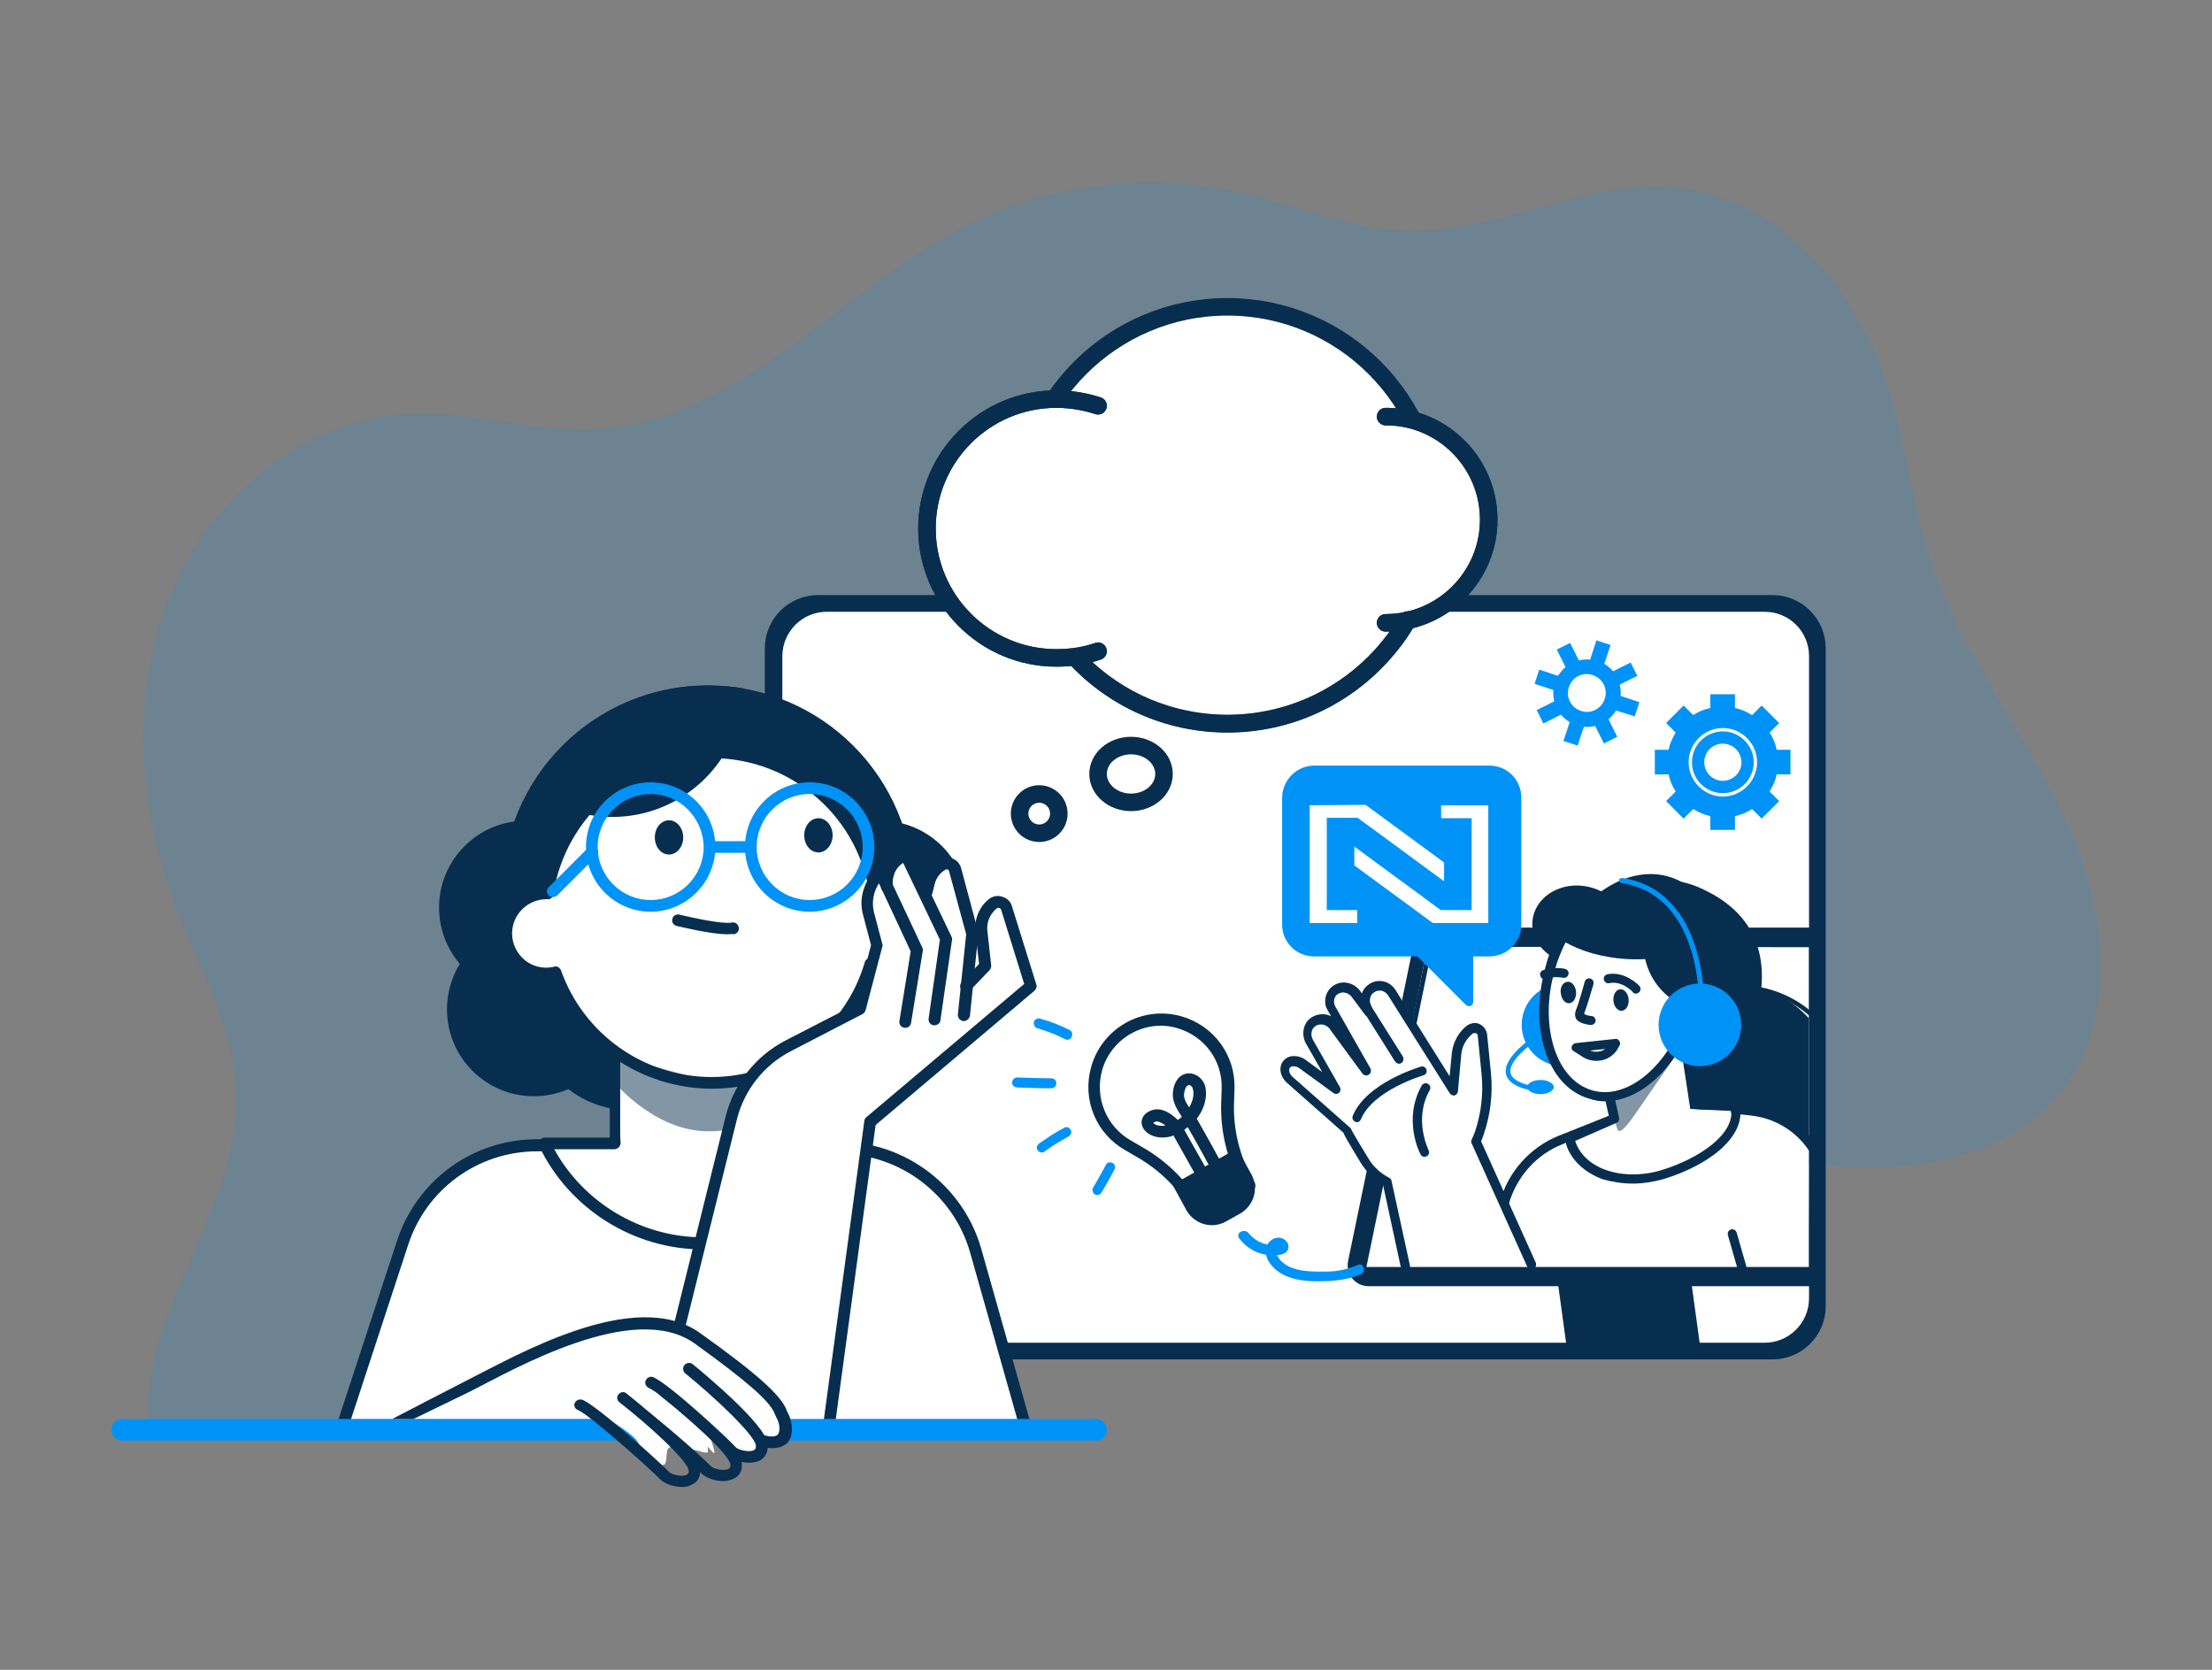 <?xml version="1.0" encoding="utf-8"?>
<!-- Generator: Adobe Illustrator 27.2.0, SVG Export Plug-In . SVG Version: 6.00 Build 0)  -->
<svg version="1.1" id="Calque_2_00000047031293513709129950000008861614178390269621_"
	 xmlns="http://www.w3.org/2000/svg" xmlns:xlink="http://www.w3.org/1999/xlink" x="0px" y="0px" viewBox="0 0 530 400"
	 style="enable-background:new 0 0 530 400;" xml:space="preserve">
<rect x="0" y="0" width="530" height="400" fill="#808080" stroke="none"/>
<style type="text/css">
	.st0{opacity:0.15;fill:#0093F7;enable-background:new    ;}
	.st1{fill:#FFFFFF;}
	.st2{fill:#082E4F;stroke:#082E4F;stroke-width:2.102;stroke-miterlimit:10;}
	.st3{fill:#082E4F;}
	.st4{fill:#080717;}
	.st5{fill:#0093F7;}
	.st6{fill:#082E4F;stroke:#082E4F;stroke-width:1.051;stroke-miterlimit:10;}
	.st7{opacity:0.5;fill:#082E4F;enable-background:new    ;}
	.st8{fill:#FFFFFF;stroke:#082E4F;stroke-width:4.203;stroke-linecap:round;stroke-miterlimit:10;}
	.st9{fill:none;stroke:#082E4F;stroke-width:4.203;stroke-linecap:round;stroke-miterlimit:10;}
	.st10{fill:none;}
	.st11{fill:#082E4F;stroke:#082E4F;stroke-width:1.576;stroke-miterlimit:10;}
</style>
<g id="Calque_1-2">
	<g id="home-serenite-neyrat">
		<path class="st0" d="M35.5,341.2c-1.9-27.3,21.7-51.2,21.1-78.6c-0.3-15.7-8.6-29.9-14.2-44.6c-9.2-23.9-11.4-51.3-1.8-75.1
			s32.4-42.8,58-43.8c14.9-0.6,29.7,4.6,44.6,3.7c34.1-2,58-33.6,88.6-48.9c19.9-9.9,43.2-12.7,64.9-7.9c13.2,3,26,8.7,39.5,9.3
			c22.5,0.9,44.1-12.9,66.5-10.2c23.5,2.8,41.5,23.5,49,45.9c4.9,14.7,6.4,30.3,11.4,44.9c7.5,21.7,22.3,40.1,31.9,60.9
			c9.6,20.9,12.9,47.5-1.7,65.2c-13.2,16-36.5,19.2-57.1,17.2c-67.3,6.3-135,18.9-201.5,31c-13.6,2.5-27.6,5.1-39.4,12.3
			c-10.1,6.2-18.5,15.7-29.9,18.6c-4.8,1.2-9.8,1.2-14.8,1.1C112.5,341.8,73.5,341.7,35.5,341.2L35.5,341.2z"/>
		<path class="st1" d="M197.7,144.6h226.2c6.2,0,11.3,5.1,11.3,11.3v156.5c0,6.2-5.1,11.3-11.3,11.3H197.7
			c-6.2,0-11.3-5.1-11.3-11.3V155.9C186.4,149.6,191.5,144.6,197.7,144.6z"/>
		<path class="st2" d="M185,324.7c-0.4,0-0.7-0.4-0.7-0.8V155.3c0-6.5,5.3-11.7,11.7-11.7l228.7,0c6.5,0,11.7,5.3,11.7,11.7v157.6
			c0,6.5-5.3,11.7-11.7,11.7H185z M422.8,145.5H198.1c-6.5,0-11.7,5.3-11.7,11.7V311c0,6.5,5.3,11.7,11.7,11.7h224.7
			c6.5,0,11.7-5.3,11.7-11.7V157.2C434.5,150.7,429.3,145.5,422.8,145.5L422.8,145.5z"/>
		<g>
			<path class="st1" d="M83.5,339.9l12.9-41.8c4.5-14.2,17.7-23.8,32.6-23.7l72.4,0.6c15,0.1,28.2,10.1,32.4,24.6l10.4,40.4H83.5z"
				/>
			<path class="st3" d="M245.6,342.6c-0.6,0-1.2-0.4-1.4-1l-11.8-41.7c-4-13.8-16.7-23.4-31-23.5l-72.4-0.6c-0.1,0-0.2,0-0.3,0
				c-14.2,0-26.7,9.1-31,22.7l-14.2,43.3c-0.2,0.7-1,1.2-1.8,0.9c-0.7-0.2-1.2-1-0.9-1.8L95,297.6c4.7-14.8,18.2-24.7,33.7-24.7
				c0.1,0,0.2,0,0.3,0l72.4,0.6c15.6,0.1,29.4,10.6,33.7,25.6l11.8,41.7c0.2,0.7-0.2,1.5-1,1.7C245.9,342.6,245.8,342.6,245.6,342.6
				L245.6,342.6z"/>
		</g>
		<g>
			<circle class="st3" cx="127.9" cy="241.8" r="20.8"/>
			<circle class="st3" cx="169.6" cy="213.5" r="49.3"/>
			<circle class="st3" cx="151.2" cy="241.3" r="24.7"/>
			<circle class="st4" cx="192.5" cy="241.3" r="24.7"/>
			<circle class="st3" cx="126" cy="217.4" r="20.8"/>
			<circle class="st4" cx="209.1" cy="241.8" r="20.8"/>
			<circle class="st3" cx="211" cy="217.4" r="20.8"/>
			<g>
				<path class="st1" d="M192.3,273.9c0.1-0.8,0.2-1.7,0.2-2.5v-64.1h-45v64.1c0,0.9,0.1,1.7,0.2,2.5h-17.1
					c6.8,14.2,21.3,23.9,38,23.9s31.2-9.8,38-23.9H192.3L192.3,273.9z"/>
				<path class="st3" d="M168.5,299.3c-16.7,0-32.1-9.7-39.3-24.7c-0.2-0.4-0.2-0.9,0.1-1.4c0.3-0.4,0.7-0.7,1.2-0.7h15.6
					c0-0.4,0-0.8,0-1.1v-64.1c0-0.8,0.6-1.4,1.4-1.4h45c0.8,0,1.4,0.6,1.4,1.4v64.1c0,0.4,0,0.7,0,1.1h12.7c0.5,0,0.9,0.2,1.2,0.7
					c0.3,0.4,0.3,0.9,0.1,1.4C200.6,289.6,185.2,299.3,168.5,299.3z M132.8,275.3c7.1,12.9,20.9,21.1,35.7,21.1s28.6-8.2,35.7-21.1
					h-12c-0.4,0-0.8-0.2-1.1-0.5c-0.3-0.3-0.4-0.7-0.4-1.1c0.1-0.9,0.1-1.6,0.1-2.4v-62.7h-42.2v62.7c0,0.7,0,1.5,0.1,2.4
					c0,0.4-0.1,0.8-0.4,1.1c-0.3,0.3-0.6,0.5-1.1,0.5L132.8,275.3L132.8,275.3z"/>
			</g>
			<g>
				<path class="st1" d="M214.7,213.9c-1.7,0-3.3,0.5-4.7,1.3c-2.3-19.7-19-35.1-39.4-35.1c-19.9,0-36.4,14.7-39.2,33.8
					c-0.1,0-0.2,0-0.3,0c-5.3,0-9.6,4.3-9.6,9.6c0,5.3,4.3,9.6,9.6,9.6c0.7,0,1.5-0.1,2.1-0.2c5.4,15.5,20.1,26.6,37.4,26.6
					c18,0,33.2-12,38.1-28.5c1.7,1.4,3.8,2.2,6.1,2.2c5.3,0,9.6-4.3,9.6-9.6C224.3,218.2,220,213.9,214.7,213.9L214.7,213.9z"/>
				<path class="st3" d="M170.6,260.8c-17,0-32.3-10.6-38.4-26.4c-6.6,0.8-12.2-4.5-12.2-10.9c0-5.8,4.5-10.5,10.2-11
					c3.4-19.4,20.6-33.9,40.4-33.9c20.2,0,37.3,14.7,40.5,34.4c1.2-0.4,2.4-0.6,3.6-0.6c6.1,0,11,4.9,11,11c0,6.1-4.9,11-11,11
					c-1.9,0-3.7-0.5-5.3-1.4C203.8,249.5,188.1,260.8,170.6,260.8z M133.1,231.5c0.6,0,1.1,0.4,1.3,0.9
					c5.4,15.3,19.9,25.6,36.1,25.6c16.9,0,32-11.3,36.7-27.5c0.1-0.5,0.5-0.8,0.9-0.9c0.5-0.1,0.9,0,1.3,0.3
					c1.5,1.2,3.3,1.9,5.2,1.9c4.5,0,8.2-3.7,8.2-8.2s-3.7-8.2-8.2-8.2c-1.4,0-2.8,0.4-4,1.1c-0.4,0.2-0.9,0.2-1.3,0
					c-0.4-0.2-0.7-0.6-0.8-1.1c-2.2-19.3-18.6-33.8-38-33.8c-18.8,0-35.1,14-37.9,32.6c-0.1,0.7-0.7,1.3-1.4,1.2c0,0-0.2,0-0.2,0
					c-4.6,0-8.3,3.7-8.3,8.2c0,5.1,4.7,9.2,10,8C132.9,231.5,133,231.5,133.1,231.5z"/>
			</g>
			<path class="st3" d="M169.6,164.2c-18.2,0-34.1,9.9-42.6,24.6c5.4,4.3,12.2,6.9,19.7,6.9c17.1,0,31.1-13.7,31.5-30.8
				C175.3,164.4,172.4,164.2,169.6,164.2L169.6,164.2z"/>
			<path class="st3" d="M174.3,223.8c-4,0-11.3-1.8-12.2-2c-0.8-0.2-1.2-1-1-1.7c0.2-0.8,1-1.2,1.7-1c3.7,0.9,10.5,2.3,12.5,1.9
				c0.8-0.2,1.5,0.3,1.7,1.1c0.2,0.8-0.3,1.5-1.1,1.7C175.4,223.7,174.9,223.8,174.3,223.8L174.3,223.8z"/>
			<path class="st5" d="M155.9,218.4c-8.5,0-15.5-6.9-15.5-15.5c0-8.5,6.9-15.5,15.5-15.5c8.5,0,15.5,6.9,15.5,15.5
				C171.4,211.4,164.4,218.4,155.9,218.4z M155.9,190.2c-7,0-12.7,5.7-12.7,12.7c0,7,5.7,12.7,12.7,12.7c7,0,12.7-5.7,12.7-12.7
				C168.5,195.9,162.9,190.2,155.9,190.2z"/>
			<path class="st5" d="M194,218.4c-8.5,0-15.5-6.9-15.5-15.5c0-8.5,6.9-15.5,15.5-15.5c8.5,0,15.5,6.9,15.5,15.5
				C209.5,211.4,202.5,218.4,194,218.4z M194,190.2c-7,0-12.7,5.7-12.7,12.7c0,7,5.7,12.7,12.7,12.7c7,0,12.7-5.7,12.7-12.7
				C206.7,195.9,201,190.2,194,190.2z"/>
			<path class="st5" d="M132.5,214.9c-0.4,0-0.7-0.1-1-0.4c-0.6-0.6-0.6-1.4,0-2l9.4-9.4c0.6-0.6,1.4-0.6,2,0c0.6,0.6,0.6,1.4,0,2
				l-9.4,9.4C133.2,214.8,132.8,214.9,132.5,214.9L132.5,214.9z"/>
			<path class="st5" d="M179.3,204.3h-8.7c-0.8,0-1.4-0.6-1.4-1.4s0.6-1.4,1.4-1.4h8.7c0.8,0,1.4,0.6,1.4,1.4
				S180.1,204.3,179.3,204.3z"/>
			<path class="st3" d="M163.7,200.6c0,2.2-1.5,4.1-3.4,4.1s-3.4-1.8-3.4-4.1s1.5-4.1,3.4-4.1S163.7,198.4,163.7,200.6z"/>
			<path class="st3" d="M199.5,200.1c0,2.2-1.5,4.1-3.4,4.1s-3.4-1.8-3.4-4.1s1.5-4.1,3.4-4.1S199.5,197.9,199.5,200.1z"/>
		</g>
		<g>
			<path class="st1" d="M248,235.9l-5.8-18.6c-0.3-1-1.1-1.8-2.2-2.1c-1-0.3-2.1-0.1-2.9,0.6c-2.2,1.9-3.3,4.7-3,7.6l0.9,7.7
				l-2.1,2.2l1-9.5c0-0.1,0-0.2,0-0.4l-4.1-15.3c-0.2-0.9-0.9-1.6-1.7-2c-0.9-0.4-1.8-0.3-2.6,0.1c-1.9,1-3.3,2.8-3.8,4.8l-0.1,0.5
				l-3.4-7.1c-0.2-0.4-0.7-0.7-1.2-0.6c-1.6,0.4-4.3,2-5.1,5.6c-0.3-0.1-0.5-0.2-0.9-0.3c-0.9-0.1-1.6,0.3-2.1,1
				c-1.9,2.6-2.5,5.9-1.6,9l1.9,7.3l-3.8,14.5l-16.8,8.7c-7.1,3.6-12.2,10.1-14.2,17.8l-18.6,75c-0.1,0.3,0-0.2,0.2,0
				c0.2,0.2,0.5,0,0.8,0c0,0,0,0,0,0h41.9c0.5,0,0.9,0.5,1,0l9.9-73.1l38.2-32.3C248,236.7,248.1,236.3,248,235.9L248,235.9z"/>
			<g>
				<path class="st3" d="M198.5,343.8c-0.1,0-0.1,0-0.2,0c-0.8-0.1-1.3-0.8-1.2-1.6l10-73.7c0-0.3,0.2-0.7,0.5-0.9l37.8-31.9
					l-5.5-17.7c-0.1-0.4-0.4-0.5-0.5-0.5c-0.1,0-0.4-0.1-0.7,0.2c-1.6,1.4-2.4,3.4-2.1,5.5l0.9,8.1c0,0.4-0.1,0.8-0.4,1.1l-4.6,4.8
					c-0.5,0.6-1.4,0.6-2,0c-0.6-0.5-0.6-1.4,0-2l4.1-4.3l-0.9-7.5c-0.3-3,0.8-6,3.1-7.9c0.9-0.8,2.2-1.1,3.3-0.7
					c1.2,0.3,2.1,1.2,2.4,2.4l5.8,18.6c0.2,0.5,0,1.1-0.4,1.5l-38.1,32.2l-9.9,73.1C199.8,343.3,199.2,343.8,198.5,343.8
					L198.5,343.8z"/>
				<path class="st3" d="M230.9,244.6c0,0-0.1,0-0.1,0c-0.8-0.1-1.3-0.8-1.3-1.5l2-19.3l-4.1-15.1c-0.1-0.2-0.2-0.4-0.3-0.4
					s-0.3-0.1-0.5,0c-1.3,0.7-2.2,1.9-2.6,3.3l-0.6,2.4c-0.2,0.8-1,1.2-1.7,1c-0.8-0.2-1.2-1-1-1.7l0.6-2.4c0.6-2.2,2-4,4-5.1
					c0.9-0.5,2-0.6,3-0.1c1,0.4,1.7,1.2,2,2.3l4.1,15.3c0,0.2,0.1,0.3,0,0.5l-2,19.6C232.2,244.1,231.6,244.6,230.9,244.6
					L230.9,244.6z"/>
				<path class="st3" d="M223.9,245.6c-0.1,0-0.1,0-0.2,0c-0.8-0.1-1.3-0.8-1.2-1.6l2.7-18.9l-8.8-18.4c-1.1,0.7-2.7,2.2-2.5,5.7
					c0,0.8-0.5,1.4-1.3,1.5c-0.8,0-1.4-0.5-1.5-1.3c-0.4-6,3.5-8.5,5.7-9c0.6-0.2,1.3,0.2,1.6,0.8l9.6,20c0.1,0.3,0.2,0.5,0.1,0.8
					l-2.8,19.4C225.2,245.1,224.6,245.6,223.9,245.6L223.9,245.6z"/>
				<path class="st3" d="M156.6,343.8c-0.1,0-0.2,0-0.3,0c-0.8-0.2-1.2-1-1-1.7l18.6-74.8c2-7.8,7.2-14.4,14.4-18.1l16.7-8.6
					l3.7-14.2l-1.9-7.2c-0.9-3.2-0.2-6.6,1.7-9.3c0.6-0.8,1.5-1.2,2.5-1.1c1,0.1,1.8,0.7,2.2,1.6L221,227c0.1,0.3,0.2,0.5,0.1,0.8
					l-2.8,17.2c-0.1,0.8-0.8,1.3-1.6,1.2c-0.8-0.1-1.3-0.8-1.2-1.6l2.7-16.7l-7.6-16.3c-1.3,2-1.8,4.5-1.2,6.9l2,7.6
					c0.1,0.2,0.1,0.5,0,0.7l-4,15.2c-0.1,0.4-0.4,0.7-0.7,0.9l-17.2,8.9c-6.4,3.3-11.1,9.2-12.9,16.2L158,342.8
					C157.8,343.4,157.2,343.8,156.6,343.8L156.6,343.8z"/>
			</g>
		</g>
		<path class="st5" d="M29.3,339.9h233.3c1.5,0,2.6,1.2,2.6,2.6l0,0c0,1.5-1.2,2.6-2.6,2.6H29.3c-1.5,0-2.6-1.2-2.6-2.6l0,0
			C26.7,341.1,27.9,339.9,29.3,339.9z"/>
		<g>
			<path class="st1" d="M108.7,332.3c0,0,31.6-15.4,40.8-15c9.2,0.4,15.2,0.4,21.5,4.1c0,0,10,6,12.6,9.9c2.6,4,4.8,7.7,4.4,10
				c-0.5,2.2-1.1,3.6-3.6,3.3s-2,1.7-2.7,2.4s-2,1.8-4.1,0.8c-2.6-1.2-6.4-4.5-8-6.5c-1.6-2,3,8.6,1.1,6.5c-1.9-2.1-0.9-1.1-1.1,0
				c-0.2,1.1-9.5-3.6-9.8,0c-0.3,3.6-0.2,2.8-2.3,3.5c-1.7,0.6-3.6-2.9-4.4-5.4c-1-2.9-12.6-8.8-13.5-9.4S128.3,337.9,108.7,332.3
				L108.7,332.3z"/>
			<path class="st3" d="M185.1,346.9c-0.8,0-1.6-0.1-2.7-0.4c-0.7-0.2-1.2-1-1-1.7c0.2-0.7,1-1.2,1.7-1c1,0.3,2.6,0.6,3.3-0.2
				c0.6-0.8,0.4-2.7-0.3-3.9c-0.2-0.3-0.3-0.7-0.5-1.1c-1.2-3-6.7-7.8-19.2-16.8c-14.6-10.4-43.4,6.3-53.7,11.5
				c-2.4,1.2-13.6,6.6-13.6,6.6H94c0,0,15.6-8.1,17.6-9.1c11.6-5.8,40.4-22.7,56.1-11.5c14.2,10.1,19.3,15,20.7,18.3
				c0.1,0.4,0.3,0.7,0.4,0.9c0.9,1.7,1.6,4.9,0,7C188.1,346.2,187,346.9,185.1,346.9L185.1,346.9z"/>
			<path class="st3" d="M179.5,350.4c-2.1,0-4.3-0.8-5.3-1.9c-1.4-1.6-15.9-14.9-18.7-16c-0.7-0.3-1.1-1.1-0.8-1.8
				c0.3-0.7,1.1-1.1,1.8-0.8c3.6,1.4,18.5,15.2,19.8,16.8c0.4,0.5,3,1.3,4.3,0.7c0.2-0.1,0.6-0.3,0.5-1.2
				c-0.4-2.6-10.1-11.7-16.9-17.2c-0.6-0.5-0.7-1.4-0.2-2c0.5-0.6,1.4-0.7,2-0.2c2.9,2.4,17.3,14.3,17.9,19c0.3,1.9-0.5,3.4-2.1,4.2
				C181.1,350.2,180.3,350.4,179.5,350.4L179.5,350.4z"/>
			<path class="st3" d="M173.3,354.8c-2,0-4.2-0.8-5.2-1.8c-1.3-1.5-14.5-15.5-17.2-16.5c-0.7-0.3-2.1,0.3-1.8-0.4
				c0.3-0.7,1.1-1,1.8-0.8c3.5,1.3,18.1,14.4,19.4,15.9c0.4,0.5,2.9,1.3,4.2,0.7c0.2-0.1,0.6-0.3,0.5-1.1
				c-0.4-2.5-9.9-11.1-16.6-16.3c-0.6-0.5-0.7-1.3-0.2-1.9c0.5-0.6,1.4-0.7,1.9-0.2c2.8,2.2,16.9,13.6,17.6,18
				c0.3,1.8-0.5,3.3-2.1,3.9C174.9,354.6,174.1,354.8,173.3,354.8L173.3,354.8z"/>
			<path class="st3" d="M163.4,356.2c-2,0-4.2-0.8-5.2-1.8c-1.3-1.5-17-15.6-19.7-16.6c-0.7-0.3-1.1-1-0.8-1.7
				c0.3-0.7,1.1-1,1.8-0.8c3.5,1.3,19.5,15.8,20.8,17.3c0.4,0.5,2.9,1.3,4.2,0.7c0.2-0.1,0.6-0.3,0.5-1.1
				c-0.4-2.5-9.9-11.1-16.6-16.3c-0.6-0.5-0.7-1.3-0.2-1.9c0.5-0.6,1.4-0.7,1.9-0.2c2.8,2.2,16.9,13.6,17.6,18
				c0.3,1.8-0.5,3.3-2.1,3.9C165,356.1,164.2,356.2,163.4,356.2L163.4,356.2z"/>
		</g>
		<g>
			<g>
				<polygon class="st3" points="375.5,323.6 407.5,323.6 404.1,298.7 372.1,298.7 				"/>
				<path class="st3" d="M434.4,308.1H327.9c-3.2,0-5.5-2.9-4.9-6l15.7-75.9c0.5-2.3,2.5-4,4.9-4h91.9
					C435.5,222.2,436.8,308.1,434.4,308.1L434.4,308.1z"/>
				<g>
					<polygon class="st1" points="433.4,303.6 433.4,225.9 342.1,226.3 326.7,304.1 					"/>
					<path class="st3" d="M326.7,304.6h108.6c0.3,0,0.5-0.2,0.6-0.5l-0.2-77.8c0-0.2-0.1-0.4-0.2-0.5c-0.1-0.1-0.2-0.2-0.4-0.2
						h-92.3c-0.3,0-0.5,0.2-0.6,0.5l-16.1,77.8c0,0.2,0,0.3,0.1,0.5C326.3,304.6,326.5,304.6,326.7,304.6L326.7,304.6z M434.4,303.5
						h-107l15.8-76.7l91.3,0.1h1L434.4,303.5L434.4,303.5z"/>
				</g>
				<path class="st3" d="M435.1,243.3c-4.8-4.5-11.2-7.3-18.3-7.3c-14.7,0-26.6,11.9-26.6,26.6s11.9,26.6,26.6,26.6
					c0.3,0,0.6-0.3,0.6-0.6c0-0.3-0.3-0.6-0.6-0.6c-14,0-25.5-11.4-25.5-25.5c0-14,11.4-25.5,25.5-25.5c7.1,0,13.6,3,18.2,7.7"/>
				<path class="st3" d="M433.4,243.9c-4.8-5.2-11.6-8.5-19.2-8.5c-14.4,0-26,11.7-26,26s11.7,26,26,26c7.6,0,14.5-3.3,19.2-8.5"/>
				<g>
					<path class="st1" d="M433.4,273.5c-3.3-4.1-8.2-6.9-13.6-7.5l-22.1-2.4L374,273c-6.6,2.6-11.7,8.2-13.6,15.1l-4,14.4l76.9,0.5"
						/>
					<path class="st6" d="M435.9,276.4c-3.2-6-9.2-10.2-16.1-10.9l-22.1-2.4c-0.1,0-0.2,0-0.3,0l-23.6,9.4
						c-6.8,2.7-12,8.5-13.9,15.5l-4,13.4c-0.1,0.3,0.1,0.6,0.4,0.7c0.3,0.1,0.6-0.1,0.7-0.4l4-13.4c1.9-6.7,6.8-12.2,13.2-14.7
						l23.5-9.3l21.9,2.4c7.3,0.8,13.5,5.5,16.2,12.3C436,279.4,436.6,277.6,435.9,276.4L435.9,276.4z"/>
				</g>
				<path class="st3" d="M406.9,212.5c-8.7-3.7-19.6-0.9-21.1,2.5c-1.7-1.5-4-2.5-6.6-2.8c-6-0.7-11.4,3-12,8.2
					c-0.5,4.5,2.7,8.6,7.5,10.1c-1.1,3.1-2,6.5-2.4,10c-1.7,14.2,21.3,17.9,25.6,18.3c11.8,1.3,22.5-8.1,24-21
					C423.5,225,417.4,217,406.9,212.5L406.9,212.5z"/>
				<circle class="st5" cx="374.5" cy="245.5" r="9.9"/>
				<g>
					<path class="st1" d="M385.8,269l-1.3-5.8l18.2-12.6l2.3,15.1l9.7,0.4c1.5,7.1-7.8,13.4-17.4,16.4c-9.9,3-19.8-0.5-22.1-7.8
						c-0.1-0.3-0.2-0.6-0.2-0.9L385.8,269L385.8,269z"/>
					<path class="st6" d="M391.2,283c2.4,0,4.9-0.4,7.4-1.1c5.2-1.6,9.8-4,13-6.7c3.8-3.3,5.5-6.8,4.7-10.3
						c-0.1-0.3-0.3-0.4-0.5-0.5l-9.3-0.4l-2.3-14.6c0-0.2-0.2-0.4-0.3-0.4c-0.2-0.1-0.4-0.1-0.6,0.1l-18.2,12.6
						c-0.2,0.1-0.3,0.4-0.2,0.6l1.2,5.4l-10.3,4.5c-0.2,0.1-0.4,0.4-0.3,0.6c0.1,0.4,0.2,0.7,0.2,1c1.1,3.7,4.2,6.6,8.5,8.2
						C386.4,282.6,388.8,283,391.2,283L391.2,283z M415.3,265.5c1,6.6-8,12.5-17,15.3c-4.7,1.4-9.5,1.4-13.6,0
						c-4-1.4-6.8-4.1-7.8-7.4c0-0.1-0.1-0.3-0.1-0.4l10.3-4.5c0.3-0.1,0.4-0.4,0.3-0.7l-1.2-5.5l17.1-11.9l2.2,14.2
						c0,0.3,0.3,0.5,0.5,0.5L415.3,265.5L415.3,265.5z"/>
				</g>
				<path class="st7" d="M387.2,269.3c0.1,0.5,0.2,0.9,0.4,1.3c0.6,1.5,3.3-2.4,4.6-4.3l10.9-15.8l-0.5-0.3l-17,11.8L387.2,269.3
					L387.2,269.3z"/>
				<path class="st3" d="M403.5,216.6c-2.8,0.3-5.2,1.3-6.7,3c-4.3,4.9-1.9,17.6,8.4,20.8c0.6,0.2,1.4,0.1,2,0.4
					C409.9,231.4,408.2,222.2,403.5,216.6L403.5,216.6z"/>
				<path class="st3" d="M374.3,224c3.8,2.5,9.1,4.2,15.1,4.6c10,0.6,18.7-2.7,21.6-7.8c-2.3-5.5-6.3-9.5-11.5-10.9
					C390.5,207.5,380.4,213.6,374.3,224z"/>
				<path class="st1" d="M413.2,245.8c-0.3,4.1-3.8,7.2-7.9,6.9c-4.1-0.3-7.2-3.8-6.9-7.9c0.3-4.1,3.8-7.2,7.9-6.9
					S413.4,241.8,413.2,245.8z"/>
				<g>
					<path class="st1" d="M406.3,238c-1.5-0.1-3,0.3-4.2,1c-4-2.4-6.3-6.5-7-10.5c-1.8,0.2-3.7,0.2-5.6,0.1
						c-5.8-0.4-11.1-2-14.8-4.4c-1.3,2.4-2.4,5.1-3.2,7.9c-3.9,14,0.5,27.5,9.8,30.2c7,2,14.8-2.7,20-11.1c1.1,0.9,2.6,1.5,4.1,1.6
						c4.1,0.3,7.6-2.8,7.9-6.9C413.4,241.8,410.3,238.2,406.3,238L406.3,238z"/>
					<path class="st6" d="M384.5,263.3c6,0,12.3-4.1,16.9-11.3c1.2,0.8,2.5,1.2,3.9,1.3c2.1,0.1,4.2-0.6,5.8-2
						c1.6-1.4,2.6-3.4,2.7-5.5c0.3-4.4-3.1-8.2-7.4-8.5l0,0c-1.5-0.1-3,0.2-4.3,0.9c-3.4-2.1-5.7-5.7-6.5-9.9
						c-0.1-0.3-0.3-0.5-0.6-0.5c-1.8,0.2-3.6,0.2-5.5,0.1c-5.5-0.4-10.7-1.9-14.6-4.3c-0.1-0.1-0.3-0.1-0.5-0.1
						c-0.2,0-0.3,0.1-0.4,0.3c-1.4,2.5-2.5,5.2-3.2,8c-1.9,6.9-2,13.9-0.1,19.7c1.9,5.9,5.6,9.9,10.3,11.2
						C382.2,263.1,383.3,263.3,384.5,263.3z M401.2,250.6C401.2,250.6,401.1,250.6,401.2,250.6c-0.3,0-0.4,0.1-0.5,0.3
						c-5.2,8.4-12.8,12.7-19.3,10.8c-4.3-1.2-7.7-4.9-9.5-10.4c-1.8-5.6-1.8-12.3,0.1-19c0.7-2.5,1.7-5,2.9-7.3
						c4,2.4,9.1,3.8,14.6,4.2c1.7,0.1,3.5,0.1,5.1,0c0.9,4.4,3.5,8.1,7.2,10.3c0.2,0.1,0.4,0.1,0.6,0c1.2-0.7,2.5-1,3.9-0.9
						c3.8,0.2,6.6,3.5,6.4,7.3c-0.1,1.8-0.9,3.5-2.3,4.7c-1.4,1.2-3.1,1.8-4.9,1.7c-1.4-0.1-2.7-0.6-3.8-1.5
						C401.4,250.6,401.3,250.6,401.2,250.6z"/>
				</g>
				<path class="st6" d="M374.5,237.9c0.1,1.1,0.8,2,1.5,1.9c0.7-0.1,1.2-1.1,1.1-2.2s-0.8-2-1.5-1.9
					C374.8,235.8,374.3,236.8,374.5,237.9z"/>
				<path class="st6" d="M370,234c0.1,0,0.1,0,0.2,0c2.1-0.8,4.3-0.3,4.4-0.3c0.3,0.1,0.6-0.1,0.7-0.4c0.1-0.3-0.1-0.6-0.4-0.7
					c-0.1,0-2.6-0.6-5,0.3c-0.3,0.1-0.5,0.4-0.3,0.7C369.6,233.9,369.8,234,370,234z"/>
				<path class="st6" d="M387.1,239.7c0.1,1.1,0.8,2,1.5,1.9c0.7-0.1,1.2-1.1,1.1-2.2c-0.1-1.1-0.8-2-1.5-1.9
					C387.5,237.6,387,238.6,387.1,239.7z"/>
				<path class="st6" d="M392,237.5c0.1,0,0.3-0.1,0.4-0.2c0.2-0.2,0.2-0.6,0-0.8c-0.1-0.1-3.3-3.4-7.2-2.6
					c-0.3,0.1-0.5,0.4-0.4,0.7c0.1,0.3,0.4,0.5,0.7,0.4c3.3-0.7,6.1,2.2,6.1,2.3C391.7,237.5,391.8,237.5,392,237.5L392,237.5z"/>
				<path class="st6" d="M381.2,245c0.3,0,0.6-0.2,0.6-0.5c0-0.3-0.2-0.6-0.5-0.6c-0.6,0-1.9-0.3-2.2-0.8c0-0.1-0.1-0.2,0-0.6
					c0.7-1.6,2.1-6.7,2.2-6.9c0.1-0.3-0.1-0.6-0.4-0.7c-0.3-0.1-0.6,0.1-0.7,0.4c0,0.1-1.4,5.2-2.1,6.8c-0.3,0.8-0.2,1.3,0,1.7
					C378.8,244.8,381,245,381.2,245C381.2,245,381.2,245,381.2,245z"/>
				<path class="st5" d="M402.7,244.1c0.2,0,0.3-0.1,0.4-0.2c0,0,1.9-2.3,4.5-1.7c0.2,0,0.3,0,0.5-0.1c0.1-0.1,0.2-0.3,0.2-0.4
					c0-0.3,1.2-28.3-19.7-31.4c-0.3,0-0.6,0.2-0.7,0.5c0,0.3,0.2,0.6,0.5,0.7c18.1,2.7,18.8,25.5,18.7,29.6
					c-2.9-0.3-4.9,2.1-4.9,2.2c-0.2,0.2-0.2,0.6,0.1,0.8C402.5,244.1,402.6,244.1,402.7,244.1L402.7,244.1z"/>
				<circle class="st5" cx="407.3" cy="245.5" r="9.9"/>
				<path class="st5" d="M365.9,260.4c0,0.9,1.5,1.7,3.2,1.7s3.2-0.8,3.2-1.7c0-0.9-1.5-1.7-3.2-1.7S365.9,259.5,365.9,260.4z"/>
				<path class="st5" d="M365.9,261c0.3,0,0.5-0.2,0.6-0.4c0.1-0.3-0.1-0.6-0.4-0.7c-2.6-0.7-4-1.7-4.2-3c-0.4-2.7,4.5-6.6,6.5-7.8
					c0.3-0.2,0.3-0.5,0.2-0.8c-0.2-0.3-0.5-0.3-0.8-0.2c-0.3,0.2-7.6,4.9-7,9c0.3,1.8,2,3.1,5.1,3.9C365.8,261,365.8,261,365.9,261z
					"/>
				<path class="st5" d="M314.9,183.4h42c4.2,0,7.6,3.4,7.6,7.6v30.5c0,4.2-3.4,7.6-7.6,7.6H353V240c0,0.9-1.1,1.4-1.8,0.7
					l-11.6-11.6h-24.8c-4.2,0-7.6-3.4-7.6-7.6V191C307.3,186.8,310.7,183.4,314.9,183.4L314.9,183.4z"/>
				<g>
					<g>
						<path class="st1" d="M366.1,302.6l-12.6-29c0.3-0.7,0.6-1.3,0.8-2c1.6-4.6,2.1-9.5,1.7-14.4l-0.9-9.1
							c-0.1-1.5-1.9-2.3-3.1-1.4c-1.8,1.4-2.9,3.5-3.1,5.7l-0.8,8.9l-3.6-5.7l-11.2-17.8c-1-1.7-3.3-2.1-4.9-1c-1.4,1-1.8,2.9-1,4.4
							l0.5,1.1l-3.2-4.3c-1-1.4-2.9-1.9-4.4-1.1c-1.8,0.9-2.4,3.1-1.4,4.7l8.4,14.8l-8-10.9c-1.2-1.6-3.4-1.9-5-0.6
							c-1.3,1.1-1.6,3-0.7,4.5l6.5,11.4l-8.1-5.9c-1.3-1-3.1-0.9-3.9,0.2c-0.7,1-0.4,2.5,0.7,3.5l13.8,12.2c0,0.2,1.9,3.5,4.2,7.3
							c1.3,2.2,3.2,3.9,5.3,4.9l4.4,20.2L366.1,302.6L366.1,302.6z"/>
						<path class="st6" d="M336.8,303.9c0,0,0.1,0,0.1,0c0.3-0.1,0.5-0.4,0.4-0.7l-4.4-20.2c0-0.2-0.1-0.3-0.3-0.4
							c-2.1-1.1-3.9-2.7-5.1-4.7c-3.5-5.7-4.1-6.9-4.2-7.1c0-0.1-0.1-0.2-0.2-0.3l-13.8-12.2c-0.9-0.8-1.2-2-0.7-2.8
							c0.3-0.4,0.7-0.6,1.3-0.6c0.6,0,1.2,0.2,1.8,0.6l8.1,5.9c0.2,0.2,0.5,0.1,0.7,0c0.2-0.2,0.2-0.5,0.1-0.7l-6.5-11.4
							c-0.7-1.3-0.5-2.9,0.6-3.8c0.6-0.5,1.4-0.7,2.2-0.6c0.8,0.1,1.5,0.5,2,1.1l8,10.9c0.2,0.2,0.5,0.3,0.8,0.1s0.3-0.5,0.2-0.8
							l-8.4-14.8c-0.4-0.7-0.5-1.5-0.3-2.2c0.2-0.8,0.7-1.4,1.4-1.7c1.2-0.6,2.8-0.2,3.7,1l3.2,4.3c0.2,0.2,0.5,0.3,0.8,0.2
							c0.3-0.2,0.4-0.5,0.2-0.7L328,241c-0.6-1.3-0.3-2.9,0.9-3.7c0.7-0.5,1.4-0.6,2.2-0.5c0.8,0.2,1.4,0.6,1.9,1.3l14.8,23.5
							c0.1,0.2,0.4,0.3,0.6,0.3c0.2-0.1,0.4-0.3,0.4-0.5l0.8-8.9c0.2-2.1,1.3-4,2.9-5.3c0.4-0.3,0.8-0.3,1.3-0.2
							c0.5,0.2,0.8,0.6,0.8,1.1l0.9,9.1c0.5,4.8-0.1,9.6-1.6,14.1c-0.2,0.6-0.5,1.2-0.8,1.9c-0.1,0.2-0.1,0.3,0,0.5l13.3,29.5
							c0.1,0.3,0.5,0.4,0.8,0.3c0.3-0.1,0.4-0.5,0.3-0.8l-13.2-29.3c0.3-0.7,0.5-1.2,0.7-1.8c1.6-4.7,2.2-9.6,1.7-14.6l-0.9-9.1
							c-0.1-0.9-0.7-1.7-1.5-2.1c-0.8-0.4-1.7-0.2-2.5,0.3c-1.9,1.5-3.1,3.7-3.4,6.1l-0.7,7.2l-13.8-22c-0.6-0.9-1.5-1.6-2.6-1.8
							c-1.1-0.2-2.2,0-3.1,0.7c-1,0.7-1.6,1.8-1.6,3l-1.2-1.7c-1.2-1.6-3.4-2.2-5.2-1.3c-1,0.5-1.7,1.4-2,2.4
							c-0.3,1.1-0.2,2.2,0.4,3.1l3.5,6.2l-2.1-2.9c-0.6-0.9-1.6-1.5-2.7-1.6c-1.1-0.1-2.2,0.2-3.1,0.9c-1.5,1.2-1.8,3.5-0.9,5.2
							l5.2,9.1l-6-4.4c-0.8-0.6-1.7-0.8-2.5-0.8c-0.9,0-1.7,0.4-2.2,1.1c-0.9,1.2-0.5,3.1,0.8,4.3l13.7,12.1
							c0.2,0.6,1.1,2.2,4.2,7.3c1.3,2.1,3.1,3.8,5.3,5l4.3,19.9C336.3,303.7,336.5,303.9,336.8,303.9L336.8,303.9z"/>
					</g>
					<path class="st6" d="M335.2,254.3c0.1,0,0.2,0,0.3-0.1c0.3-0.2,0.3-0.5,0.2-0.8l-7.8-12.4c-0.2-0.3-0.5-0.3-0.8-0.2
						c-0.3,0.2-0.3,0.5-0.2,0.8l7.8,12.4C334.9,254.2,335.1,254.3,335.2,254.3L335.2,254.3z"/>
					<path class="st6" d="M341.3,276.6c0.1,0,0.2,0,0.3-0.1c0.3-0.1,0.4-0.5,0.2-0.8c0-0.1-3.8-7.5,0.3-14.8
						c0.2-0.3,0.1-0.6-0.2-0.8c-0.3-0.2-0.6-0.1-0.8,0.2c-4.4,7.8-0.5,15.6-0.3,15.9C340.9,276.5,341.1,276.6,341.3,276.6
						L341.3,276.6z"/>
					<path class="st6" d="M325.1,268.3c0.2,0,0.4-0.1,0.5-0.4c3-7.2,15.2-10.8,15.3-10.8c0.3-0.1,0.5-0.4,0.4-0.7
						c-0.1-0.3-0.4-0.5-0.7-0.4c-0.5,0.2-12.8,3.8-16,11.5c-0.1,0.3,0,0.6,0.3,0.7C325,268.3,325.1,268.3,325.1,268.3z"/>
				</g>
				<path class="st6" d="M417.3,304.1c0.1,0,0.1,0,0.2,0c0.3-0.1,0.5-0.4,0.4-0.7l-2.3-8c-0.1-0.3-0.4-0.5-0.7-0.4
					c-0.3,0.1-0.5,0.4-0.4,0.7l2.3,8C416.8,304,417,304.1,417.3,304.1L417.3,304.1z"/>
				<path class="st6" d="M382.5,253.6c0.5,0,1-0.1,1.5-0.2c1.5-0.4,2.8-1.5,3.4-2.9l0.2-0.3c0.1-0.2,0.1-0.4-0.1-0.6
					c-0.1-0.2-0.3-0.3-0.5-0.2l-9.4,1c-0.2,0-0.4,0.2-0.5,0.4c-0.1,0.2,0,0.5,0.3,0.6l2.2,1.4C380.4,253.3,381.4,253.6,382.5,253.6
					L382.5,253.6z M386.1,250.6c-0.6,0.8-1.4,1.4-2.4,1.7c-1.2,0.3-2.5,0.2-3.5-0.5l-0.8-0.5L386.1,250.6z"/>
			</g>
			<g>
				<path id="Neyrat_g" class="st1" d="M313.8,192.9L313.8,192.9L313.8,192.9l0,28.2h11.4V218h-7.3v-22.1h7.4l20.7,15.2v-4.5
					l-18.8-13.8L313.8,192.9L313.8,192.9z"/>
				<path id="Neyrat_d" class="st1" d="M345.3,192.9v3.1h7.3V218h-7.4l-20.7-15.2v4.5l18.8,13.8h13.3v0h0v-28.2H345.3z"/>
			</g>
		</g>
		<g>
			<path class="st5" d="M415.7,166.3h-5.9v3.3c-1.5,0.3-2.9,0.9-4.1,1.7l-2.3-2.3l-4.2,4.2l2.3,2.3c-0.8,1.3-1.4,2.6-1.7,4.1h-3.3
				v5.9h3.3c0.3,1.5,0.9,2.9,1.7,4.1l-2.3,2.3l4.2,4.2l2.3-2.3c1.3,0.8,2.6,1.4,4.1,1.7v3.3h5.9v-3.3c1.5-0.3,2.9-0.9,4.1-1.7
				l2.3,2.3l4.2-4.2l-2.3-2.3c0.8-1.3,1.4-2.6,1.7-4.1h3.3v-5.9h-3.3c-0.3-1.5-0.9-2.9-1.7-4.1l2.3-2.3l-4.2-4.2l-2.3,2.3
				c-1.3-0.8-2.6-1.4-4.1-1.7V166.3z M417.2,181.9c0.5,3-2.1,5.5-5.1,5.1c-1.9-0.3-3.4-1.8-3.7-3.7c-0.5-3,2.1-5.6,5.1-5.1
				C415.4,178.5,416.9,180,417.2,181.9L417.2,181.9z"/>
			<path class="st1" d="M412.8,190.8c-4.5,0-8.2-3.7-8.2-8.2s3.7-8.2,8.2-8.2s8.2,3.7,8.2,8.2S417.3,190.8,412.8,190.8z
				 M412.8,175.2c-4.1,0-7.4,3.3-7.4,7.4s3.3,7.4,7.4,7.4c4.1,0,7.4-3.3,7.4-7.4S416.8,175.2,412.8,175.2z"/>
		</g>
		<path class="st5" d="M391.7,171.6l1.1-3.4l-4.5-1.5c0.1-0.9,0-1.9-0.2-2.7l4.2-2.1l-1.6-3.2l-4.2,2.1c-0.6-0.7-1.3-1.3-2.1-1.8
			l1.5-4.5l-3.4-1.1L381,158c-0.9-0.1-1.9,0-2.7,0.2l-2.1-4.2l-3.2,1.6l2.1,4.2c-0.7,0.6-1.3,1.3-1.8,2.1l-4.5-1.5l-1.1,3.4l4.5,1.5
			c-0.1,0.9,0,1.9,0.2,2.7l-4.2,2.1l1.6,3.2l4.2-2.1c0.6,0.7,1.3,1.3,2.1,1.8l-1.5,4.5l3.4,1.1l1.5-4.5c0.9,0.1,1.9,0,2.7-0.2
			l2.1,4.2l3.2-1.6l-2.1-4.2c0.7-0.6,1.3-1.3,1.8-2.1L391.7,171.6L391.7,171.6z M378.8,170.3c-2.4-0.8-3.7-3.3-2.9-5.7
			s3.3-3.7,5.7-2.9c2.4,0.8,3.7,3.3,2.9,5.7S381.2,171.1,378.8,170.3z"/>
		<circle class="st8" cx="294.1" cy="123.4" r="49.9"/>
		<path class="st8" d="M332,99.8c1.4,0,2.7,0.1,4,0.3c11.7,1.9,20.7,12.1,20.7,24.4c0,13.6-11.1,24.7-24.7,24.7"/>
		<circle class="st8" cx="249" cy="194.9" r="4.7"/>
		<ellipse class="st8" cx="271" cy="185.4" rx="7.9" ry="6.8"/>
		<path class="st8" d="M263.1,156c-3.1,1.1-6.5,1.6-10,1.6c-17.1,0-31-13.9-31-31s13.9-31,31-31c3.5,0,6.9,0.6,10,1.6"/>
		<path class="st9" d="M337.3,148.5c-1.8,3.2-4,6.1-6.5,8.8c-9.1,9.9-22.2,16.1-36.7,16.1c-14.4,0-27.4-6.1-36.5-15.9"/>
		<path class="st9" d="M263.1,156c-3.1,1.1-6.5,1.6-10,1.6c-17.1,0-31-13.9-31-31s13.9-31,31-31c3.5,0,6.9,0.6,10,1.6"/>
		<path class="st9" d="M332,99.8c1.4,0,2.7,0.1,4,0.3c11.7,1.9,20.7,12.1,20.7,24.4c0,13.6-11.1,24.7-24.7,24.7"/>
		<rect x="437" y="213.3" class="st10" width="17.9" height="111.4"/>
		<path class="st7" d="M147.6,253.2v6.5c0,0,9.5,11.3,22.1,11.3c9.5,0,5.3-3.2,5.3-3.2l3.9-8.5h-8.2l-22.6-6.2L147.6,253.2
			L147.6,253.2z"/>
		<g>
			<g>
				<path class="st1" d="M262.7,256L262.7,256c-2,7.2,1.1,14.8,7.6,18.4l2.4,1.4c6,3.4,11,8.3,14.3,14.3l0.3,0.5l11.8-6.6l-0.3-0.5
					c-3.4-6-5-12.8-4.7-19.7l0.1-2.8c0.3-7.4-4.6-14.1-11.7-16.1l0,0C274,242.5,265.1,247.5,262.7,256L262.7,256z"/>
				<path class="st11" d="M287.5,291.2c-0.3,0-0.5-0.1-0.6-0.3l-0.3-0.5c-3.3-5.9-8.2-10.8-14.1-14.1l-2.4-1.4
					c-6.8-3.8-10-11.6-7.9-19.1l0,0c2.5-8.9,11.7-14.1,20.6-11.6c7.5,2.1,12.5,9,12.2,16.7l-0.1,2.8c-0.3,6.8,1.3,13.5,4.7,19.4
					l0.3,0.5c0.1,0.1,0.1,0.3,0.1,0.5c0,0.2-0.2,0.3-0.3,0.4l-11.8,6.6C287.7,291.2,287.6,291.2,287.5,291.2L287.5,291.2z
					 M263.3,256.2L263.3,256.2c-1.9,6.9,1.1,14.2,7.3,17.7l2.4,1.4c6.1,3.4,11.1,8.4,14.5,14.5l10.7-6c-3.4-6.1-5.1-13-4.8-20
					l0.1-2.8c0.3-7.2-4.3-13.5-11.3-15.5C274.2,243.2,265.6,248,263.3,256.2L263.3,256.2z"/>
			</g>
			<path class="st11" d="M282,284.1l14.1-7.9l3,5.4c1.7,3,0.6,6.7-2.3,8.4l-3.4,1.9c-3,1.7-6.7,0.6-8.4-2.3L282,284.1L282,284.1z"/>
			<path class="st11" d="M288.1,282c-0.3,0-0.5-0.1-0.6-0.3l-6-10.7c-0.4,0.2-0.9,0.4-1.3,0.5c-2.9,0.7-5.3-0.5-5.8-2.1
				c-0.3-0.9,0.1-2.1,1.8-2.7c2.7-1,5.7,2.4,5.8,2.5c0,0,0,0,0.1,0.1c0.7-0.4,1.4-1,2.1-1.6c-0.2-0.3-0.4-0.6-0.5-0.8
				c-1.5-2.3-2.2-3.8-1.8-5.8c0.6-2.9,2.3-3.2,3-3.2c1.4,0,2.7,1.1,3.1,2.5c0.6,2.6-0.4,5.4-2.2,7.5c2.2,3.8,6.2,11.1,6.4,11.5
				c0.2,0.3,0.1,0.7-0.3,0.9c-0.3,0.2-0.7,0.1-0.9-0.3c0-0.1-3.9-7.3-6.2-11.2c-0.6,0.6-1.4,1.1-2.1,1.6l6,10.6
				c0.2,0.3,0.1,0.7-0.2,0.9C288.2,282,288.1,282,288.1,282L288.1,282z M276.8,267.9c-0.1,0-0.2,0-0.3,0.1c-0.4,0.2-1.2,0.5-1,1.1
				c0.2,0.8,1.9,1.8,4.3,1.2c0.3-0.1,0.7-0.2,1-0.3C280,269.1,278.2,267.6,276.8,267.9L276.8,267.9z M284.6,259.2
				c-0.8,0.1-1.3,0.9-1.6,2.2c-0.3,1.4,0,2.5,1.6,4.8c0.1,0.1,0.2,0.3,0.3,0.5c1.4-1.8,2.2-4,1.7-6c-0.2-0.9-1-1.6-1.8-1.6
				C284.7,259.2,284.6,259.2,284.6,259.2z"/>
		</g>
		<path class="st5" d="M296.9,296.6c1.9,2.6,5,4.2,8.3,4.1c1.3,0,3.3-0.2,3.5-1.8c0.2-1.5-1.3-2.6-2.7-2.4c-1.5,0.2-2.6,1.5-2.7,2.9
			c-0.2,1.7,0.9,3.4,2.1,4.5c2.4,2.2,5.8,2.9,9,3c4.1,0.1,7.8-0.1,11.6-1.6c1.4-0.6,0.8-2.9-0.6-2.3c-2.4,1-4.9,1.6-7.5,1.6
			c-2.7,0-5.5,0.1-8.1-0.8c-1.2-0.4-2.3-1.1-3.1-2c-0.4-0.5-1-1.3-0.9-2c0-0.7,0.2-0.5,0.5-1l0.3-0.7c-0.2,0-0.4,0.1-0.5,0.1
			c-2.6,0.4-5.4-0.8-7-2.9C298,294.2,296,295.4,296.9,296.6L296.9,296.6L296.9,296.6z"/>
		<path class="st5" d="M251.9,258.3c-2.7,0-5.5-0.1-8.2-0.2c-0.6,0-1.2,0.6-1.2,1.2c0,0.7,0.5,1.1,1.2,1.2c2.7,0.1,5.4,0.2,8.2,0.2
			c0.6,0,1.2-0.5,1.2-1.2C253.1,258.8,252.6,258.3,251.9,258.3L251.9,258.3z"/>
		<path class="st5" d="M254.9,270.2c-2.1,1.1-4,2.4-5.9,3.7c-0.5,0.4-0.8,1-0.4,1.6c0.3,0.5,1.1,0.8,1.6,0.4
			c1.9-1.4,3.9-2.6,5.9-3.7c0.5-0.3,0.8-1.1,0.4-1.6C256.2,270,255.5,269.8,254.9,270.2L254.9,270.2z"/>
		<path class="st5" d="M265,279c-1,1.8-2,3.7-3.1,5.5c-0.3,0.5-0.1,1.3,0.4,1.6c0.6,0.3,1.3,0.1,1.6-0.4c1.1-1.8,2.1-3.6,3.1-5.5
			c0.3-0.5,0.2-1.3-0.4-1.6C266,278.3,265.3,278.4,265,279L265,279z"/>
		<path class="st5" d="M256.4,246.8c-2.3-1.2-4.7-2.1-7.2-2.8c-0.6-0.2-1.3,0.2-1.5,0.8c-0.1,0.6,0.2,1.3,0.8,1.5
			c2.4,0.7,4.5,1.5,6.6,2.6c0.5,0.3,1.3,0.2,1.6-0.4C257.1,247.9,256.9,247.1,256.4,246.8L256.4,246.8L256.4,246.8z"/>
	</g>
</g>
</svg>
